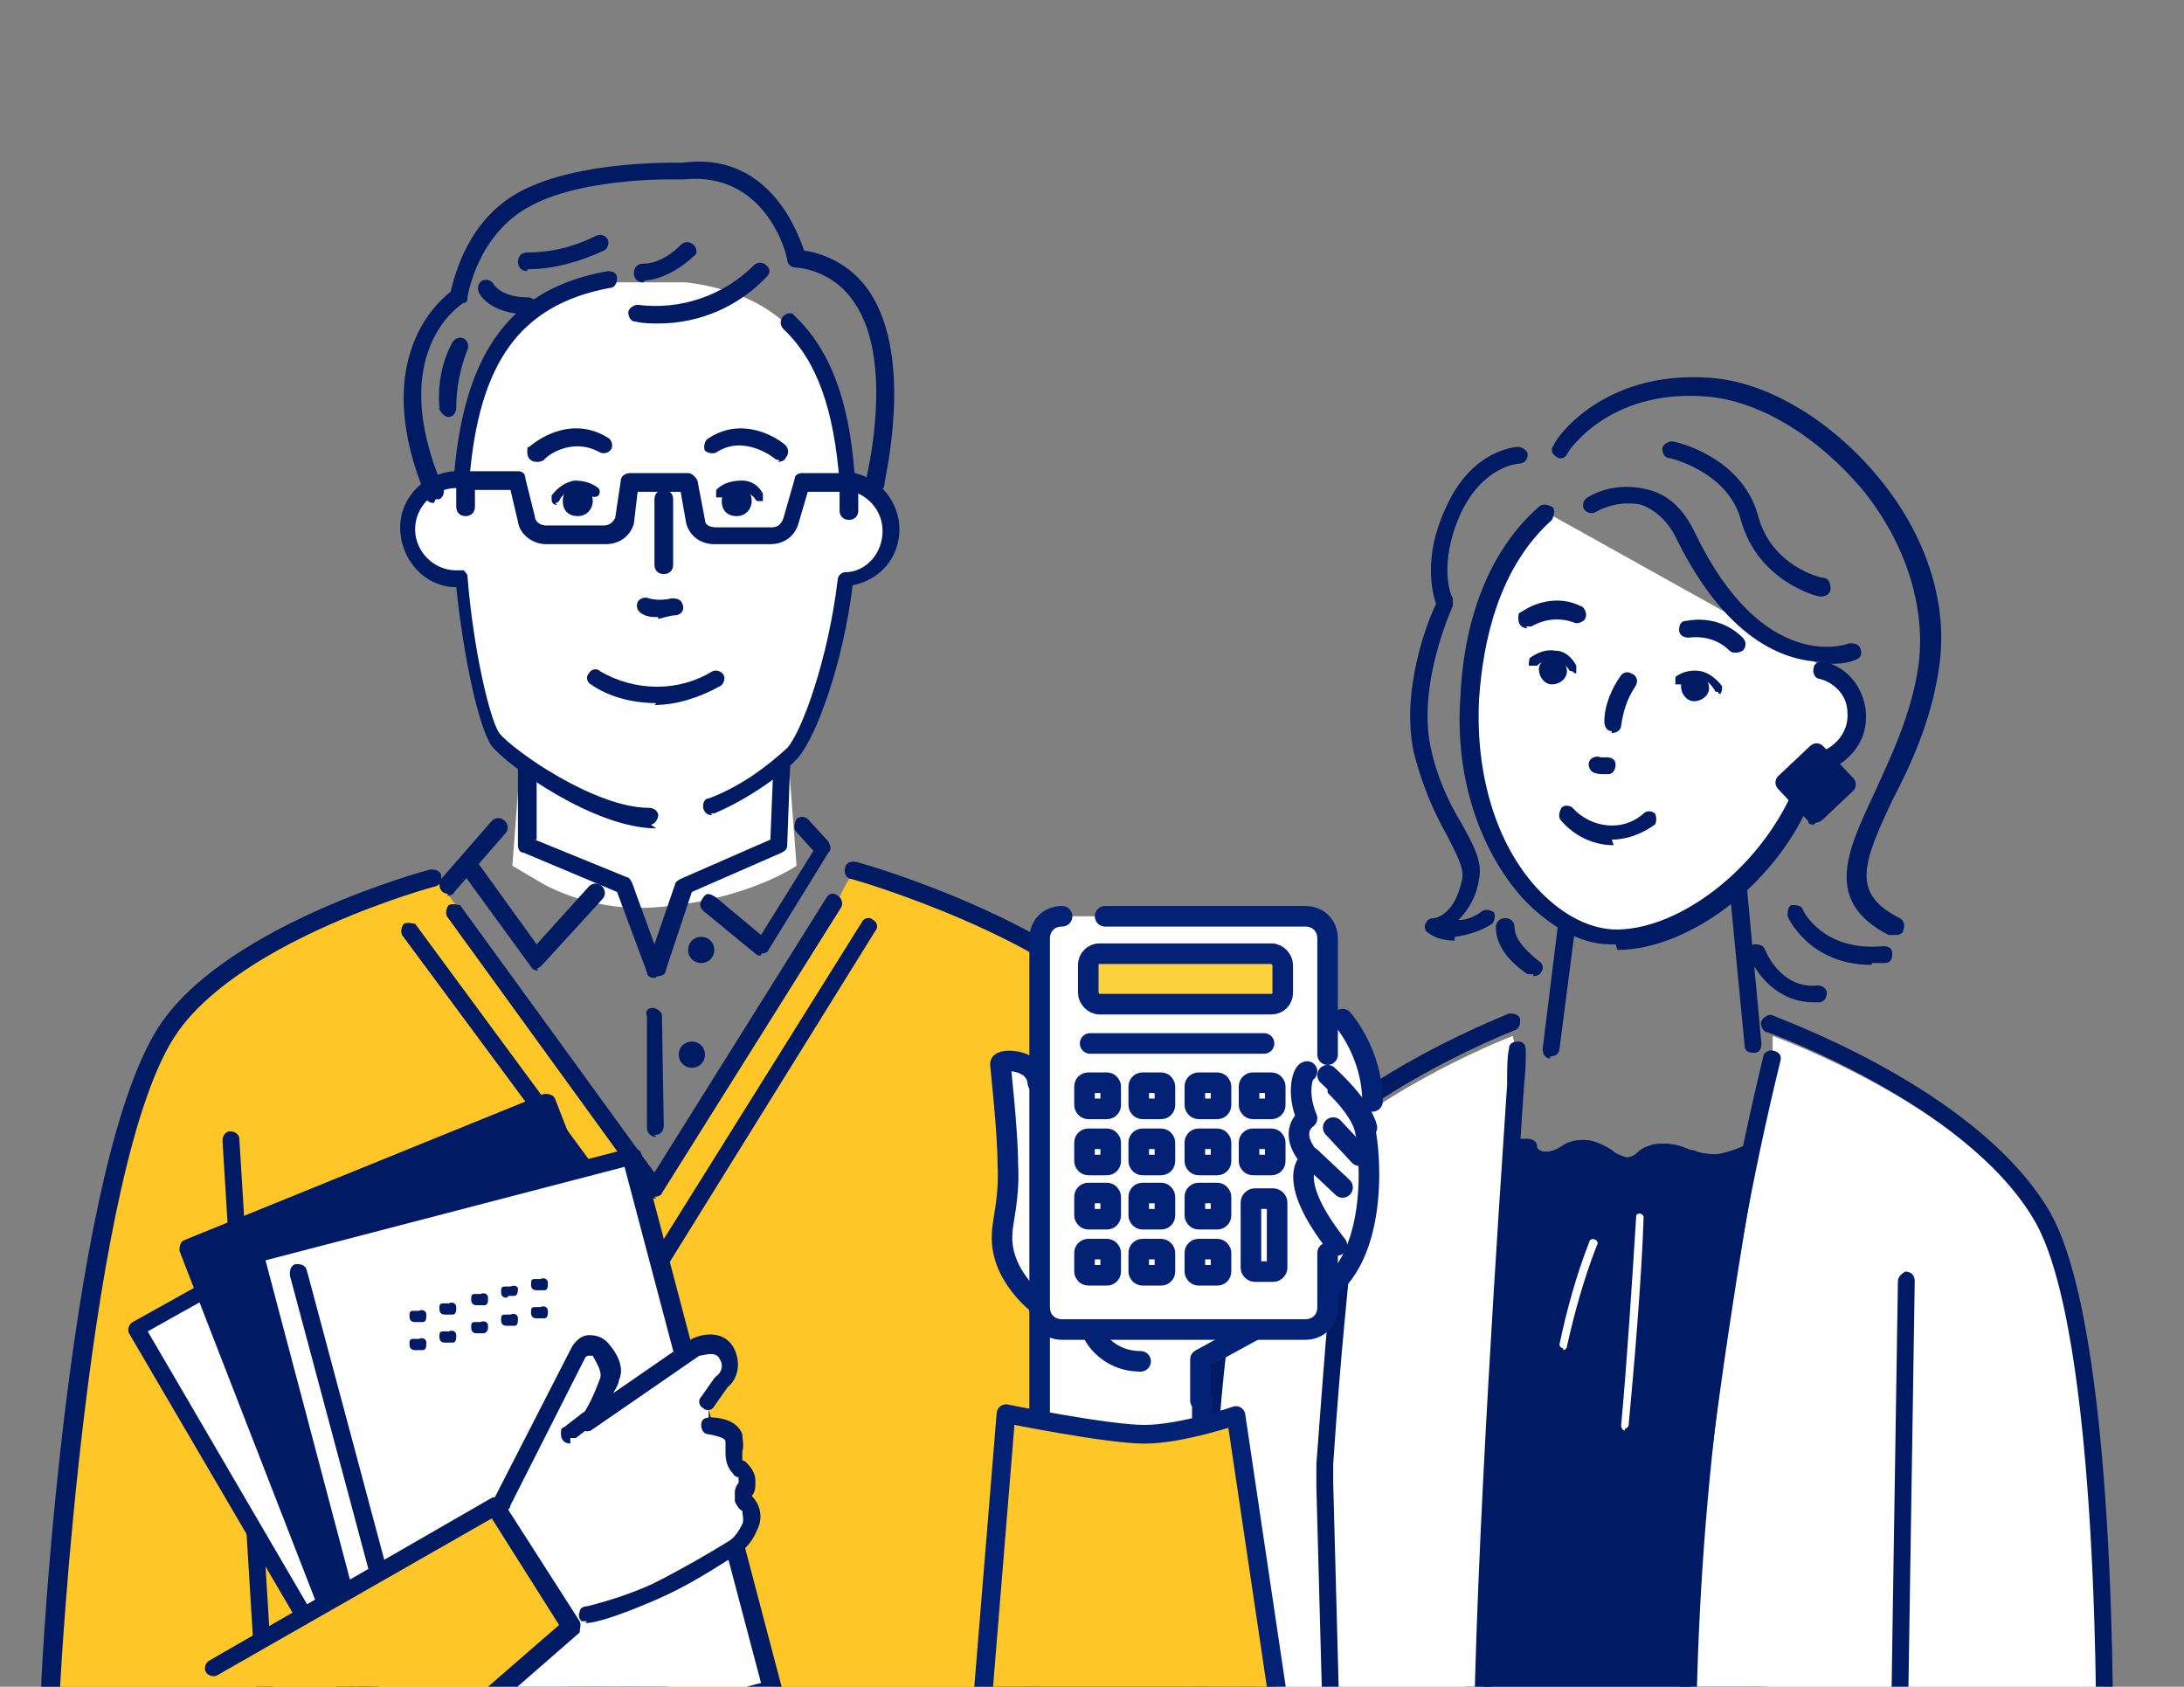 <?xml version="1.0" encoding="UTF-8"?>
<svg id="_レイヤー_2" xmlns="http://www.w3.org/2000/svg" version="1.1" xmlns:xlink="http://www.w3.org/1999/xlink" viewBox="0 0 116.8 90.2">
  <rect x="0" y="0" width="116.8" height="90.2" fill="#808080" stroke="none"/>
  <!-- Generator: Adobe Illustrator 29.5.0, SVG Export Plug-In . SVG Version: 2.1.0 Build 137)  -->
  <defs>
    <style>
      .st0, .st1, .st2 {
        stroke-width: 1.1px;
      }

      .st0, .st1, .st2, .st3 {
        stroke: #042275;
        stroke-linecap: round;
        stroke-linejoin: round;
      }

      .st0, .st4 {
        fill: none;
      }

      .st5, .st2 {
        fill: #fff;
      }

      .st1 {
        fill: #fcd13e;
      }

      .st3, .st6 {
        fill: #ffc627;
      }

      .st7 {
        fill: #001b63;
      }

      .st8 {
        clip-path: url(#clippath);
      }

      .st9 {
        fill: #042275;
      }
    </style>
    <clipPath id="clippath">
      <rect class="st4" y="0" width="116.8" height="90.2"/>
    </clipPath>
  </defs>
  <g id="_レイヤー_1-2">
    <g class="st8">
      <g>
        <g id="_グループ_2612">
          <path id="_パス_15809" class="st6" d="M35.1,63l9.6-14.6s.8-1.8,1-1.7c4.4,1.8,12.3,4.6,15,8.2,6,7.7,5.9,40.5,5.9,40.5l-61.2,1.3-2.3-2.5-.4-3.8s1.5-28.5,6.4-35.5c2.3-3.2,9.2-5.9,14.1-7.9.3-.1,12.1,16.1,12.1,16.1"/>
          <path id="_パス_15810" class="st5" d="M41.9,37.1l.7,9.2s-2.6,1.8-7.3,2.2c-2.1.2-4.3-.2-6.2-1.2l-1.7-1,.7-9.2"/>
          <path id="_パス_15811" class="st7" d="M66.6,90.8h0c-.3,0-.5-.2-.5-.5s0-27.8-5.8-35.3c-3.7-4.8-14.7-8-14.8-8-.2,0-.4-.3-.3-.6,0-.2.3-.4.6-.3.5.1,11.4,3.3,15.3,8.4,6,7.7,6,34.7,6,35.8,0,.3-.2.5-.5.5"/>
          <path id="_パス_15812" class="st7" d="M5.4,97.1c0,0-.1,0-.2,0-3.6-1.4-3-6.6-3-6.8,0-1.1,1.5-28.7,6.5-35.7,3.7-5.2,13.9-8,14.3-8.1.2,0,.5,0,.6.3,0,.2,0,.5-.3.6h0c-.1,0-10.3,2.8-13.8,7.8-4.8,6.8-6.3,35-6.3,35.3,0,0-.5,4.7,2.4,5.8.2,0,.4.4.3.6,0,.2-.2.3-.4.3"/>
          <path id="_パス_15813" class="st7" d="M14.2,90.8c-.2,0-.4-.2-.5-.4l-1.8-29.4c0-.3.2-.5.4-.5.3,0,.5.2.5.4l1.8,29.4c0,.3-.2.5-.4.5h0"/>
          <path id="_パス_15814" class="st7" d="M54.9,95.4h0c-.3,0-.5-.2-.4-.5l1.7-35.7c0-.3.2-.4.5-.4.3,0,.5.2.4.5l-1.7,35.7c0,.2-.2.4-.5.4"/>
          <path id="_パス_15815" class="st7" d="M35,52.3c-.2,0-.4-.1-.4-.3l-1.6-4.3-5-2.1c-.2,0-.3-.2-.3-.4v-8.2c0-.3.1-.5.4-.5h13.8c.3,0,.5.2.5.5h0s-.3,8.2-.3,8.2c0,.2-.1.3-.3.4l-4.8,2.1-1.4,4.2c0,.2-.2.3-.4.3h0,0ZM28.6,44.9l4.9,2c.1,0,.2.1.3.3l1.2,3.3,1.1-3.2c0-.1.1-.2.3-.3l4.8-2.1.3-7.4h-12.8v7.4q0,0,0,0Z"/>
          <path id="_パス_15816" class="st5" d="M32.8,15.1c-5.2,1-7.4,4.5-7.9,10.7-1.4-.1-2.7.9-2.9,2.4-.1,1.4.9,2.7,2.3,2.9,0,0,.2,0,.3,0s.2,0,.3,0c.3,3.9,1.2,7.8,1.8,8.7.7,1,5.3,4.2,8.4,4.2s6.5-2.5,7.4-3.6c1-1.1,2.3-5.2,2.8-9.3,1.4-.1,2.4-1.2,2.4-2.6,0-1.4-1-2.5-2.4-2.6-.5-6.5-2.9-10.1-8.6-10.8h-4c0,.1,0,.1,0,.1Z"/>
          <path id="_パス_15817" class="st7" d="M38.1,43.6c-.3,0-.5-.2-.5-.5,0-.2.1-.4.3-.4,1.6-.6,3-1.6,4.2-2.7.8-.9,2.2-4.8,2.7-9,0-.2.2-.4.4-.4,1.1,0,2-1,2-2.2,0-1.1-.8-2-1.9-2.2-.2,0-.4-.2-.4-.4-.3-3.9-1.2-6.5-3-8.2-.2-.2-.2-.5,0-.7.2-.2.5-.2.6,0,1.9,1.8,2.9,4.5,3.2,8.4,1.4.3,2.4,1.6,2.4,3,0,1.5-1,2.7-2.5,3-.5,4.1-1.9,8-2.9,9.2-.7.8-2.6,2.2-4.5,3,0,0-.1,0-.2,0"/>
          <path id="_パス_15818" class="st7" d="M35.1,44.3c-3.3,0-7.9-3.3-8.8-4.4-.7-1-1.5-4.7-1.9-8.5-1.7,0-3-1.5-3-3.2,0-1.6,1.3-2.9,2.9-3,.6-6.5,3.1-9.8,8.2-10.7.3,0,.5.1.5.4,0,.2-.1.5-.4.5-4.8.9-7,4-7.5,10.3,0,.3-.2.4-.5.4h-.1s0,0-.1,0c-1.2,0-2.2,1-2.2,2.2,0,1.2,1,2.2,2.2,2.2s0,0,.1,0h0c.1,0,.3,0,.3,0s.2.2.2.3c.3,3.9,1.2,7.7,1.7,8.4.7.9,5.1,4,8,4,.3,0,.5.2.5.4s-.2.5-.4.5h0"/>
          <path id="_パス_15819" class="st7" d="M23.2,26.9c-.2,0-.4-.1-.4-.3-3-7.1.4-10.3,1.3-11,.2-.8.9-3.9,3.8-5.4,3.1-1.6,8-1.5,8.6-1.5,4.5-.6,6.1,3.5,6.5,4.7,1.4.2,2.7,1,3.5,2.2,2.4,3.6.8,10,.8,10.3,0,.3-.3.4-.6.4s-.4-.3-.4-.6h0s0,0,0,0c0,0,1.6-6.3-.6-9.5-.7-1.1-1.9-1.8-3.2-1.9-.2,0-.4-.2-.4-.4,0-.2-1.1-4.8-5.6-4.3h0s-5.1-.2-8.1,1.4c-2.9,1.5-3.4,4.9-3.4,4.9,0,.1,0,.3-.2.3-.2.1-4.2,2.7-1.1,9.9.1.2,0,.5-.2.6,0,0-.1,0-.2,0"/>
          <path id="_パス_15820" class="st7" d="M31.7,26.8c0,.4-.3.8-.8.8s-.8-.3-.8-.8.3-.8.8-.8.8.3.8.8h0"/>
          <path id="_パス_15821" class="st7" d="M40.2,26.8c0,.4-.3.8-.8.8s-.8-.3-.8-.8.3-.8.8-.8.8.3.8.8h0"/>
          <path id="_パス_15822" class="st7" d="M35.2,33c-.3,0-.6,0-.9-.2-.2-.1-.3-.4-.2-.6.1-.2.4-.3.6-.2.4.1.8.1,1.2,0,.2,0,.5,0,.6.3s0,.5-.3.6c-.3,0-.6.1-1,.2"/>
          <path id="_パス_15823" class="st7" d="M28.7,24.7c-.3,0-.5-.2-.5-.5s0-.3.1-.3c.7-.6,2.4-1.6,4.2-.5.2.1.3.4.2.6s-.4.3-.6.2h0c-1.6-.9-3,.3-3,.4,0,0-.2.1-.3.1"/>
          <path id="_パス_15824" class="st7" d="M41.7,24.6c-.1,0-.2,0-.3-.1,0,0-1.6-1.3-3.1-.3-.2.1-.5,0-.6-.1-.1-.2,0-.5.1-.6h0c1.7-1.2,3.5-.3,4.2.3.2.2.2.5,0,.7,0,.1-.2.2-.4.2"/>
          <path id="_パス_15825" class="st7" d="M35.1,37.6c-1.2,0-2.5-.3-3.5-1-.2-.1-.3-.4-.1-.6.1-.2.4-.3.6-.1,1.9,1.1,4.2,1.1,6,0,.2-.1.5,0,.6.2.1.2,0,.5-.2.6-1.1.6-2.3,1-3.5,1"/>
          <path id="_パス_15826" class="st7" d="M35.5,30.7c-.3,0-.5-.2-.5-.5v-3.5c0-.3.2-.5.5-.5s.5.2.5.5v3.5c0,.3-.2.5-.5.5h0"/>
          <path id="_パス_15827" class="st7" d="M24.9,27.6c-.3,0-.5-.2-.5-.5v-1.4c0-.3.2-.5.5-.5s.5.2.5.5v1.4c0,.3-.2.5-.5.5"/>
          <path id="_パス_15828" class="st7" d="M45.4,27.8c-.3,0-.5-.2-.5-.5v-1.6c0-.3.2-.5.5-.5s.5.2.5.5h0v1.6c0,.3-.2.5-.5.5"/>
          <path id="_パス_15829" class="st7" d="M32.3,29.1h-3.1c-.7,0-1.4-.5-1.5-1.2l-.4-1.7h-2.3c-.3,0-.5-.2-.5-.5s.2-.5.5-.5h2.7c.2,0,.4.1.4.4l.5,2c0,.3.3.5.6.5h3.1c.3,0,.5-.2.6-.4l.3-2c0-.2.2-.4.5-.4h3.1c.2,0,.4.2.5.4l.4,2.1c0,.3.3.4.6.4h3c.3,0,.5-.2.6-.5l.6-2.1c0-.2.2-.3.4-.3h2.7c.3,0,.5.2.5.5s-.2.5-.5.5h-2.4l-.5,1.7c-.2.7-.8,1.1-1.5,1.1h-3c-.7,0-1.3-.4-1.5-1.1,0,0,0,0,0,0l-.3-1.7h-2.3l-.2,1.7s0,0,0,0c-.2.7-.8,1.1-1.5,1.1"/>
          <path id="_パス_15830" class="st7" d="M35.3,17.3c-.4,0-.9,0-1.3-.1-.3,0-.4-.3-.4-.5s.3-.4.5-.4c2.3.3,4.6-.5,6.2-2.1.2-.2.5-.2.7,0,.2.2.2.4,0,.6-1.5,1.6-3.6,2.5-5.8,2.5"/>
          <path id="_パス_15831" class="st7" d="M34.4,15.1c-.3,0-.5-.2-.5-.5s.2-.5.5-.5c1.1,0,2-1,2-1,.2-.2.5-.2.7,0,.2.2.2.5,0,.6,0,0-1.2,1.2-2.6,1.3h0"/>
          <path id="_パス_15832" class="st7" d="M24,22.3c-.2,0-.4-.2-.5-.4-.1-1.3.1-2.5.7-3.6.1-.2.4-.3.6-.2.2.1.3.4.2.6-.4,1-.6,2.1-.6,3.1,0,.3-.2.5-.4.5h0"/>
          <path id="_パス_15833" class="st7" d="M28.2,14.5h0c-.3,0-.5-.2-.5-.5s.2-.5.5-.5h0c1.3,0,2.5-.3,3.7-.9.2-.1.5,0,.6.2s0,.5-.2.6h0c-1.3.6-2.7,1-4.1,1"/>
          <path id="_パス_15834" class="st7" d="M28.2,16.8c-2,0-2.6-1.1-2.6-1.2-.1-.2,0-.5.2-.6s.5,0,.6.2h0s.4.7,1.8.7c.3,0,.5.2.5.5s-.2.5-.5.5h0"/>
          <path id="_パス_15835" class="st7" d="M24,47.8c-.3,0-.5-.2-.5-.5s0-.2.1-.3l2.7-3.1c.2-.2.5-.2.7,0,.2.2.2.5,0,.7h0s-2.7,3.1-2.7,3.1c0,.1-.2.2-.4.2"/>
          <path id="_パス_15836" class="st7" d="M28.8,51.9h0c-.1,0-.3,0-.4-.2l-3.5-4.8c-.2-.2-.1-.5,0-.7.2-.2.5-.1.7,0,0,0,0,0,0,0l3.1,4.3,2.8-3.1c.2-.2.5-.2.7,0,.2.2.2.5,0,.7h0s0,0,0,0l-3.2,3.5c0,0-.2.2-.3.2"/>
          <path id="_パス_15837" class="st7" d="M40.7,51.1c-.1,0-.2,0-.3-.1l-2.8-2.3c-.2-.2-.2-.4,0-.7s.4-.2.7,0c0,0,0,0,0,0l2.4,2,2.8-4.5-.9-1c-.2-.2-.1-.5,0-.7.2-.2.5-.1.6,0l1.1,1.2c.1.2.2.4,0,.6l-3.2,5.2c0,.1-.2.2-.4.2"/>
          <path id="_パス_15838" class="st7" d="M35.1,64.1c-.1,0-.3,0-.4-.2l-10.8-14.9c-.1-.2,0-.5.1-.6.2-.1.5,0,.6,0l10.4,14.3,9.2-14.7c.1-.2.4-.3.6-.1.2.1.3.4.2.6h0s-9.6,15.3-9.6,15.3c0,.1-.2.2-.4.2h0"/>
          <path id="_パス_15839" class="st7" d="M35.3,68.3c-.1,0-.3,0-.4-.2l-13.4-18.1c-.1-.2,0-.5.1-.6.2-.1.5,0,.6,0l12.9,17.5,11-17.6c.1-.2.4-.3.6-.1.2.1.3.4.1.6l-11.3,18.2c0,.1-.2.2-.4.2h0"/>
          <path id="_パス_15840" class="st7" d="M35.1,60.8c-.3,0-.5-.2-.5-.5v-5.9c-.1-.3,0-.5.3-.5.2,0,.5.2.5.4h0s.1,5.9.1,5.9c0,.3-.2.5-.5.5h0"/>
          <path id="_パス_15841" class="st7" d="M38.2,50.8c0,.4-.3.7-.7.7s-.7-.3-.7-.7.3-.7.7-.7.7.3.7.7h0"/>
          <path id="_パス_15842" class="st7" d="M37.7,56.4c0,.4-.3.7-.7.7s-.7-.3-.7-.7.3-.7.7-.7.7.3.7.7h0"/>
          <path id="_パス_15843" class="st7" d="M29.8,27c-.2,0-.3-.1-.3-.3s0-.1,0-.2c.3-.4.7-.7,1.2-.8.5,0,.9.1,1.3.4.1.1.1.3,0,.4s-.3.1-.4,0h0c-.2-.2-.5-.3-.9-.3-.3,0-.7.3-.8.6,0,0-.1.1-.2.1"/>
          <path id="_パス_15844" class="st7" d="M40.6,26.8c0,0-.2,0-.2-.1-.2-.3-.5-.4-.8-.5-.4,0-.7.1-.9.4-.1,0-.3,0-.4,0,0-.1,0-.3,0-.4.4-.4.9-.5,1.4-.5.5,0,.9.3,1.1.7,0,.1,0,.3,0,.4,0,0,0,0-.2,0"/>
          <path id="_パス_15845" class="st7" d="M93.3,61.9c-1.3.6-2.2.5-2.8.3s-1.3-.6-2-.4c-.6.1-1,.7-1.6.6-.7,0-1.2-.8-1.9-.9-.4,0-.8,0-1.2.2s-.8.3-1.2.3c-.4,0-.8-.3-.9-.7h-1l-2,33.3h15.5s-.8-32.7-.8-32.7h0Z"/>
          <path id="_パス_15846" class="st7" d="M94.1,95.1h-15.5c-.3,0-.5-.3-.5-.5h0s2-33.3,2-33.3c0-.2.2-.4.5-.4h1c.2,0,.4.2.5.4,0,.2.3.3.5.3.3,0,.6-.1.9-.3h0c.4-.3,1-.4,1.5-.3.4.1.7.3,1.1.5.2.2.5.3.8.4.3,0,.5-.1.7-.3.2-.2.5-.3.8-.4.7-.1,1.3,0,1.9.3.1,0,.2,0,.4.1.4.2,1.1.3,2.5-.3.2-.1.5,0,.6.2h0c0,0,0,.1,0,.2l.8,32.7c0,.3-.2.5-.5.5h0M79.1,94.1h14.6s-.8-31.6-.8-31.6c-.8.3-1.7.3-2.5,0-.1,0-.3-.1-.4-.2-.4-.2-.9-.3-1.3-.3-.2,0-.4.1-.6.3-.3.2-.7.4-1.1.4h0c-.5,0-.9-.2-1.3-.6-.2-.2-.4-.3-.7-.4-.3,0-.6,0-.9.2h0c-.4.2-.8.3-1.3.4-.5,0-1-.3-1.2-.7h-.3l-2,32.3h0Z"/>
          <path id="_パス_15847" class="st5" d="M64.3,95s-.2-25,2.7-29.6c3.9-6.2,13.9-10,13.9-10l.3,1.4c-.2,3.4-1.8,25.1-1.9,38.2h-15,0Z"/>
          <path id="_パス_15848" class="st5" d="M90.3,95c-.3-13,4.5-37.7,4.5-37.7v-1.9s10.6,3.8,14.4,10.1c3.7,6.1,3.4,29.5,3.4,29.5h-22.3,0Z"/>
          <path id="_パス_15849" class="st7" d="M82.9,56.6h0c-.3,0-.4-.3-.4-.5l1.1-8.9c0-.2.2-.4.5-.4h8.8c.2,0,.4.2.5.4l.8,8.6c0,.3-.1.5-.4.5s-.5-.1-.5-.4h0s-.8-8.3-.8-8.3h-8l-1.1,8.5c0,.2-.2.4-.5.4"/>
          <path id="_パス_15850" class="st5" d="M82.7,27.4c-2.7,2.4-3.9,6.1-4.1,9.9-.4,7.3,3.7,12.5,7.6,12.7,3.9.2,9.2-3.8,10.8-9.5,1.4-.1,2.4-1.4,2.3-2.7,0-1.1-.8-1.9-1.9-2.2"/>
          <path id="_パス_15851" class="st7" d="M86.4,50.5c0,0-.2,0-.3,0-1.6,0-3.3-1-4.7-2.5-2.3-2.6-3.6-6.5-3.3-10.7.2-4.5,1.7-8,4.2-10.2.2-.2.5-.1.7,0s.1.5,0,.7h0c-2.9,2.6-3.7,6.6-3.9,9.6-.2,4,.9,7.7,3.1,10.1,1.2,1.3,2.6,2.1,4,2.2,3.6.2,8.8-3.7,10.3-9.1,0-.2.2-.3.4-.3,1.1-.1,2-1.1,1.9-2.2,0-.9-.7-1.6-1.5-1.8-.2,0-.4-.3-.3-.6,0-.2.3-.4.6-.3,1.6.4,2.5,2.1,2.1,3.7-.3,1.1-1.2,1.9-2.3,2.2-1.7,5.7-7,9.5-10.9,9.5"/>
          <path id="_パス_15852" class="st7" d="M64.3,94.8c-.3,0-.5-.2-.5-.5,0-1-.1-25.2,2.8-29.9,3.9-6.3,13.7-10,14.1-10.2.2,0,.5,0,.6.3,0,.2,0,.5-.3.6h0c0,0-9.9,3.8-13.7,9.8-2.8,4.5-2.7,29.1-2.7,29.4s-.2.5-.5.5h0Z"/>
          <path id="_パス_15853" class="st7" d="M112.6,94.8h0c-.3,0-.5-.2-.5-.5,0-.2.3-23.3-3.4-29.2-3.7-6.1-14.1-9.9-14.2-9.9-.2,0-.4-.4-.3-.6s.4-.4.6-.3c.4.2,10.8,3.9,14.7,10.3,3.8,6.1,3.5,28.8,3.5,29.7,0,.3-.2.5-.5.5"/>
          <path id="_パス_15854" class="st7" d="M71.3,94.8c-.3,0-.5-.2-.5-.4l-.4-14.9c0-.4,0-.8,0-1.2.8-10.8.9-11,1-11.1.1-.2.4-.3.6-.2.2.1.3.3.2.5,0,.4-.5,4.7-.9,10.8,0,.3,0,.7,0,1,0,0,0,0,0,0l.4,15c0,.3-.2.5-.4.5h0"/>
          <path id="_パス_15855" class="st7" d="M83.8,35.9c0,.4-.4.7-.8.7-.4,0-.7-.4-.7-.8,0-.4.4-.7.8-.7h0c.4,0,.7.4.7.8"/>
          <path id="_パス_15856" class="st7" d="M85.8,41.4c-.2,0-.4,0-.6-.1-.2-.1-.3-.4-.2-.6s.4-.3.6-.2c0,0,.2,0,.3,0,.3,0,.5.1.5.4,0,.2-.1.5-.4.5-.1,0-.2,0-.3,0"/>
          <path id="_パス_15857" class="st7" d="M86.3,45.2c-1.1,0-2.1-.5-2.8-1.3-.2-.2-.1-.5,0-.7.2-.2.5-.1.6,0,1,1.1,2.7,1.3,3.8.3.2-.2.5-.1.6,0s.1.5,0,.6c0,0,0,0,0,0-.7.5-1.5.8-2.3.8"/>
          <path id="_パス_15858" class="st7" d="M89.9,36.7c0,.4.3.8.7.8.4,0,.8-.3.8-.7,0-.4-.3-.8-.7-.8-.4,0-.8.3-.8.7h0"/>
          <path id="_パス_15859" class="st7" d="M92.8,34.9c-.1,0-.2,0-.3-.1-.6-.6-1.4-.8-2.2-.7-.2,0-.5-.1-.5-.4h0c0-.3.1-.5.4-.5h0c1.1-.2,2.2.1,3,.9.2.2.2.5,0,.7,0,0-.2.1-.3.1"/>
          <path id="_パス_15860" class="st7" d="M81.7,33.6c-.3,0-.5-.2-.5-.5s0-.3.2-.4c.9-.6,2.1-.8,3.1-.3.2,0,.4.4.3.6,0,.2-.4.4-.6.3-.8-.3-1.6-.2-2.3.2,0,0-.2,0-.3,0"/>
          <path id="_パス_15861" class="st7" d="M86.2,39.1h0c-.3,0-.4-.3-.4-.5,0-.9.4-1.8.9-2.5.2-.2.4-.2.7,0,.2.2.2.4,0,.7-.4.6-.6,1.3-.7,2,0,.2-.2.4-.5.4"/>
          <path id="_パス_15862" class="st7" d="M97.6,35.4c-1.9,0-5.1-.9-7.9-6.5-.4-.9-1.1-1.6-1.9-1.9-.9-.2-1.8,0-2.5.4-.2.1-.5,0-.6-.2-.1-.2,0-.5.2-.6,1-.6,2.2-.7,3.3-.4,1.1.3,1.9,1.1,2.5,2.4,3.6,7.4,8,5.9,8.2,5.8.2,0,.5,0,.6.3s0,.5-.3.6c0,0,0,0,0,0-.5.2-1,.2-1.5.2"/>
          <path id="_パス_15863" class="st7" d="M77.8,50.3c-.5,0-1-.1-1.4-.4-.2-.1-.3-.4-.1-.6,0-.1.2-.2.4-.2,0,0,1.1-.1,1.5-2.1.1-.6-.3-1.3-.8-2.3-.8-1.4-1.4-2.9-1.8-4.5-.7-3.4.8-7.1,1.2-7.9-.2-.6-.7-2.5.5-5.1,1.4-3.2,3.8-3.3,3.9-3.3.2,0,.5.2.5.4h0c0,.3-.2.5-.5.5h0c0,0-1.9.1-3.1,2.7-1.2,2.7-.5,4.4-.4,4.5,0,.1,0,.3,0,.4,0,0-1.9,4.1-1.2,7.5.3,1.5.9,2.9,1.7,4.2.6,1.1,1.1,2,.9,2.9-.1.8-.5,1.6-1.1,2.2.5,0,.9-.2,1.3-.5.2-.1.5,0,.6.1.1.2,0,.5-.1.6h0c-.6.4-1.3.6-2,.7"/>
          <path id="_パス_15864" class="st7" d="M101.2,50c0,0-.1,0-.2,0-3.5-1.8-2.2-4.5-.8-7.5.9-2,2-4.2,2.4-6.9.4-3-.6-6.4-2.9-9.3-2.4-2.9-5.6-4.9-8.5-5.1-5.2-.4-7.4,3-7.4,3.1-.1.2-.4.3-.6.1-.2-.1-.3-.4-.1-.6,0-.2,2.5-4,8.3-3.6,3.2.2,6.7,2.4,9.2,5.5,2.5,3.1,3.6,6.7,3.1,10-.4,2.8-1.5,5.2-2.5,7.1-1.6,3.4-2.2,5,.4,6.3.2.1.3.4.2.6,0,.2-.2.3-.4.3"/>
          <path id="_パス_15865" class="st7" d="M100.1,51.6c-3.4,0-4.5-2.6-4.5-2.6,0-.2,0-.5.2-.6.2,0,.5,0,.6.2,0,.1,1.1,2.3,4.3,2,.3,0,.5.1.5.4s-.1.5-.4.5h0c-.2,0-.5,0-.7,0"/>
          <path id="_パス_15866" class="st7" d="M97,53.6c-2,0-3.1-1.6-3.5-2.5,0-.2,0-.5.3-.6.2,0,.5,0,.6.3,0,0,.8,2.1,2.8,1.9.3,0,.5.2.5.4,0,.3-.2.5-.4.5h0c-.1,0-.2,0-.3,0"/>
          <path id="_パス_15867" class="st7" d="M82,52.1c0,0-.2,0-.3,0-1.2-.8-1.7-1.7-1.7-2.5,0-.3.2-.5.5-.5s.5.2.5.5h0c0,.7.8,1.4,1.3,1.8.2.1.3.4.1.6,0,.1-.2.2-.4.2"/>
          <path id="_パス_15868" class="st7" d="M97.4,31.9s0,0-.1,0c-.1,0-3.3-.8-4.2-4.1-.7-2.6-3.8-3.3-3.8-3.3-.3,0-.4-.3-.4-.5s.3-.4.5-.4c.2,0,3.7.8,4.6,3.9.7,2.8,3.4,3.4,3.5,3.4.3,0,.4.3.4.6,0,.2-.2.4-.5.4"/>
          <path id="_パス_15869" class="st7" d="M101.6,94.8h0c-.3,0-.5-.2-.5-.5l.4-25.8c0-.2.2-.4.4-.5h0c.3,0,.5.2.5.5h0l-.4,25.8c0,.3-.2.5-.5.5"/>
          <path id="_パス_15870" class="st7" d="M79.3,94.8h0c-.3,0-.5-.2-.5-.5.1-11.5,1.4-30.2,1.8-36.3,0-.8,0-1.5.1-1.9,0-.3.2-.4.5-.4.3,0,.4.2.4.5h0c0,.4,0,1-.1,1.9-.4,6.1-1.7,24.8-1.8,36.3,0,.3-.2.5-.5.5"/>
          <path id="_パス_15871" class="st7" d="M90.3,94.8c-.3,0-.5-.2-.5-.5,0-12.7,1.5-25.4,4.5-37.8,0-.2.3-.4.6-.3s.4.3.3.6c-3,12.3-4.5,24.9-4.5,37.6s-.2.5-.5.5"/>
          <path id="_パス_15872" class="st7" d="M86.9,62.9h0c-.5,0-.9-.2-1.3-.6-.2-.2-.4-.3-.7-.4-.3,0-.6,0-.9.2h0c-.4.2-.8.3-1.3.4-.7,0-1.2-.4-1.4-1.1,0-.3.1-.5.4-.5.2,0,.5.1.5.4,0,.2.3.3.5.3.3,0,.6-.1.9-.3h0c.4-.3,1-.4,1.5-.3.4.1.8.3,1.1.5.2.2.5.3.8.4.3,0,.5-.1.7-.3.2-.2.5-.3.8-.4.7-.1,1.3,0,1.9.3.1,0,.2,0,.4.1.7.2,2.1.2,2.3-.1.1-.2.4-.3.6-.1s.3.4.1.6c-.6,1-2.8.7-3.4.5-.1,0-.3-.1-.4-.2-.4-.2-.9-.3-1.3-.3-.2,0-.4.1-.6.3-.3.2-.7.4-1.2.4"/>
          <rect id="_長方形_3134" class="st7" x="95.9" y="40.9" width="2.3" height="2.3" transform="translate(-3 76.2) rotate(-42.3)"/>
          <path id="_パス_15873" class="st7" d="M97,44.1c-.1,0-.3,0-.3-.2l-1.6-1.7c-.2-.2-.2-.5,0-.7h0l1.7-1.6c.2-.2.5-.2.7,0l1.6,1.7c.2.2.2.5,0,.7h0l-1.7,1.6c0,0-.2.1-.3.1M96.1,42l.9,1,1-.9-.9-1-1,.9Z"/>
          <path id="_パス_15874" class="st7" d="M84.1,35.9c0,0-.2,0-.2-.1-.2-.3-.4-.4-.7-.5-.4,0-.7,0-1,.3-.1,0-.3,0-.4,0s0-.3,0-.4c.4-.3.9-.5,1.4-.4.5,0,.9.4,1.1.8,0,.1,0,.3,0,.4h0s0,0-.1,0"/>
          <path id="_パス_15875" class="st7" d="M91.9,37c-.1,0-.2,0-.2-.1-.2-.3-.4-.5-.7-.6-.3,0-.7,0-1,.3-.1,0-.3,0-.4,0,0-.1,0-.3,0-.4h0c.4-.3.9-.4,1.4-.3.4.1.8.4,1.1.8,0,.1,0,.3-.1.4,0,0,0,0-.1,0"/>
          <path id="_パス_15876" class="st5" d="M39.8,85.5l-18.1,10.1-14.4-24.6,18.1-10.1,14.4,24.6Z"/>
          <path id="_パス_15877" class="st7" d="M21.7,96.1c-.2,0-.3,0-.4-.2l-14.4-24.6c-.1-.2,0-.5.2-.6h0l18.1-10.1c.2-.1.5,0,.6.2l14.4,24.6c.1.2,0,.5-.2.6h0l-18.1,10.1c0,0-.1,0-.2,0M7.9,71.2l13.9,23.8,17.3-9.7-13.9-23.8-17.3,9.7h0Z"/>
          <path id="_パス_15878" class="st7" d="M40.4,87.7l-19.2,7.8-11.2-28.8,19.2-7.8,11.2,28.8h0Z"/>
          <path id="_パス_15879" class="st7" d="M21.2,96c-.2,0-.4-.1-.4-.3l-11.2-28.8c0-.2,0-.5.3-.6l19.2-7.8c.2,0,.5,0,.6.3h0l11.2,28.8c0,.2,0,.5-.3.6l-19.2,7.8c0,0-.1,0-.2,0M10.6,67l10.9,27.9,18.4-7.4-10.9-27.9-18.4,7.4Z"/>
          <path id="_パス_15880" class="st5" d="M41.3,90.4l-20.1,5.2-7.5-28.5,20.1-5.2,7.5,28.5Z"/>
          <path id="_パス_15881" class="st7" d="M21.2,96c-.2,0-.4-.1-.4-.3l-7.5-28.5c0-.2,0-.5.3-.6h0l20.1-5.2c.2,0,.5,0,.6.3l7.5,28.5c0,.2,0,.5-.3.6h0l-20.1,5.2s0,0-.1,0M14.2,67.4l7.3,27.6,19.2-5-7.3-27.6-19.2,5Z"/>
          <path id="_パス_15882" class="st5" d="M26.9,80.2l4.1-8c.2-.3.6-.4.9-.3h0c0,0,.1,0,.2.2.4.4.7,1,.5,1.6-.3.8-.7,1.6-1.2,2.3l5.9-4s1.3-.6,1.7.4c.3.5.1,1.2-.4,1.5l-.7,1v1.1c.4,0,1,.2,1.2.6,0,.3,0,.5,0,.8,0,.3,0,.5.2.7,0,0,.2.1.3.2.2.2.3.4.3.7,0,.2,0,.5-.2.7,0,0,0,.2,0,.3,0,.1.2.2.2.3.3.3.4.8.2,1.2-.2.4-.5.8-.8,1.1,0,0-6,3.4-6,3.4"/>
          <path id="_パス_15883" class="st5" d="M26.9,80.2l4.1-8c.2-.3.6-.4.9-.3h0c0,0,.1,0,.2.2.4.4.7,1,.5,1.6-.3.8-.7,1.6-1.2,2.3l5.9-4s1.3-.6,1.7.4c.3.5.1,1.2-.4,1.5l-.7,1"/>
          <path id="_パス_15884" class="st7" d="M26.9,80.6c0,0-.1,0-.2,0-.2-.1-.3-.4-.2-.6h0l4.1-8c.2-.3.5-.6.9-.6.4,0,.7.1,1,.4.8.9.8,1.6.6,2,0,.2-.2.5-.3.7l4.2-2.9s0,0,0,0c.6-.3,1.8-.5,2.3.6.3.7.2,1.5-.4,2l-.7,1c-.1.2-.4.3-.6.1-.2-.1-.3-.4-.1-.6l.7-1s0,0,.1-.1c.3-.2.4-.6.2-.9-.2-.5-.9-.2-1.1-.2l-5.8,4c-.2.1-.5,0-.6-.1-.1-.2-.1-.4,0-.5.5-.7.8-1.4,1.1-2.2.1-.4-.2-.8-.4-1.2,0,0-.1,0-.2,0s-.1,0-.2.1l-4,7.9c0,.2-.2.3-.4.3"/>
          <path id="_パス_15885" class="st5" d="M37.7,76c.5,0,1.1.2,1.3.6,0,.3,0,.5,0,.8,0,.3,0,.5.2.7,0,0,.2.1.3.2.2.2.3.4.3.7,0,.2,0,.5-.2.7,0,0,0,.2,0,.3,0,.1.2.2.2.3.3.3.4.8.2,1.2-.2.4-.5.8-.8,1.1-1.4.9-2.8,1.7-4.2,2.4-1.2.6-2.4,1-3.7,1.3"/>
          <path id="_パス_15886" class="st7" d="M31.4,86.7c-.1,0-.2,0-.3,0-.1-.1-.2-.3-.1-.5,0-.2.2-.3.4-.3,1.2-.3,2.4-.7,3.5-1.2,1.4-.7,2.8-1.5,4.1-2.3.3-.2.5-.5.7-.9.1-.2,0-.5,0-.7-.2-.1-.3-.3-.4-.5,0-.2,0-.4,0-.5,0-.2.1-.4.2-.5,0,0,0-.2,0-.3,0,0,0,0,0,0,0,0-.2,0-.3-.2-.3-.3-.4-.7-.4-1.1h0c0-.3,0-.4,0-.6,0-.2-.4-.3-.9-.4-.3,0-.4-.3-.4-.5,0-.3.2-.4.5-.4.4,0,1.4.1,1.7.9,0,.3.1.6,0,.9h0c0,.4,0,.5,0,.5,0,0,0,0,0,0,0,0,.1,0,.2.1.3.3.5.6.5,1,0,.3,0,.6-.2.8h0c.5.5.6,1.2.3,1.8-.2.5-.5.9-.9,1.2-1.4.9-2.8,1.8-4.4,2.5,0,0-2.9,1.3-3.9,1.3"/>
          <path id="_パス_15887" class="st7" d="M30.5,77.2c-.3,0-.5-.2-.5-.5s0-.3.2-.4l.9-.7c.2-.2.5-.1.6,0,.1.2.1.5,0,.6l-.9.7c0,0-.2,0-.3,0"/>
          <path id="_パス_15888" class="st6" d="M11.4,89.3l15.1-8.7,4.1,6.5-11,9.6"/>
          <path id="_パス_15889" class="st7" d="M19.5,97.1c-.3,0-.5-.2-.5-.5s0-.3.2-.4l10.7-9.3-3.6-5.7-14.7,8.4c-.2.1-.5,0-.6-.2s0-.5.2-.6h0l15.1-8.7c.2-.1.5,0,.6.2l4.1,6.4c.1.2,0,.4,0,.6l-11,9.6c0,0-.2.1-.3.1"/>
          <path id="_パス_15890" class="st7" d="M20.1,84.2c-.2,0-.4-.1-.4-.3l-4.2-15.7c0-.2,0-.5.3-.6.2,0,.5,0,.6.3h0l4.2,15.7c0,.2,0,.5-.3.6h0s0,0-.1,0"/>
          <path id="_パス_15891" class="st7" d="M22.2,70.7c-.2,0-.3-.1-.3-.3s0-.3.2-.3h.3c.2-.1.4,0,.4.2,0,.2,0,.4-.2.4h-.3c0,0,0,0,0,0M23.8,70.3c-.2,0-.3-.1-.3-.3s0-.3.2-.3h.3c.2-.1.4,0,.4.2,0,.2,0,.4-.2.4h-.3c0,0,0,0,0,0M25.5,69.8c-.2,0-.3-.1-.3-.3s0-.3.2-.3h.3c.2-.1.4,0,.4.2,0,.2,0,.4-.2.4h-.3c0,0,0,0,0,0M27.1,69.4c-.2,0-.3-.1-.3-.3s0-.3.2-.3h.3c.2-.1.4,0,.4.1s0,.4-.2.4c0,0,0,0,0,0h-.3c0,0,0,0,0,0M28.7,69c-.2,0-.3-.1-.3-.3s0-.3.2-.3h.3c.2-.1.4,0,.4.2,0,.2,0,.4-.2.4h-.3c0,0,0,0,0,0"/>
          <path id="_パス_15892" class="st7" d="M22.2,72.2c-.2,0-.3-.1-.3-.3s0-.3.2-.3h.3c.2-.1.4,0,.4.2,0,.2,0,.4-.2.4h-.3c0,0,0,0,0,0M23.8,71.8c-.2,0-.3-.1-.3-.3s0-.3.2-.3h.3c.2-.1.4,0,.4.2,0,.2,0,.4-.2.4h-.3c0,0,0,0,0,0M25.5,71.3c-.2,0-.3-.1-.3-.3s0-.3.2-.3h.3c.2-.1.4,0,.4.2,0,.2,0,.3-.2.4h-.3c0,0,0,0,0,0M27.1,70.9c-.2,0-.3-.1-.3-.3s0-.3.2-.3h.3c.2-.1.4,0,.4.2,0,.2,0,.4-.2.4h-.3c0,0,0,0,0,0M28.7,70.5c-.2,0-.3-.1-.3-.3s0-.3.2-.3h.3c.2-.1.4,0,.4.2,0,.2,0,.4-.2.4h-.3c0,0,0,0,0,0"/>
          <path id="_パス_15893" class="st5" d="M83.6,72.1c-.1,0-.2-.1-.2-.2,0,0,0,0,0,0,.4-1.9.9-3.7,1.6-5.5,0-.1.2-.2.3-.1.1,0,.2.2.1.3-.7,1.8-1.2,3.6-1.6,5.4,0,.1-.1.2-.2.2"/>
          <path id="_パス_15894" class="st5" d="M86.9,76.5h0c-.1,0-.2-.1-.2-.3h0c.3-3.2.6-7.9.8-11.1,0-.1,0-.2.2-.2h0c.1,0,.2.1.2.2-.1,3.2-.5,7.9-.8,11.1,0,.1-.1.2-.2.2"/>
        </g>
        <g>
          <path class="st2" d="M64.3,74.8v3.9s-8.7,1.4-8.7,1.4v-10.3c0,0-2.2-1.6-2-3.9,0-.5.4-1.9.3-3.6,0-1.8-.4-5.3-.4-5.4,0-.3,1.9-.3,2,1l15.4-.3s1.8,1.5,2.1,2.8.8,7.3-2.7,9c-1,.5-6.1,3.3-6.1,3.3v2.2c0,0,0,0,0,0Z"/>
          <path class="st5" d="M59.1,49h10.7c.7,0,1.2.5,1.2,1.2v19.7c0,.7-.5,1.2-1.2,1.2h-13c-.7,0-1.2-.5-1.2-1.2v-19.7c0-.7.5-1.2,1.2-1.2h2.3Z"/>
          <rect class="st1" x="58.2" y="51" width="10.4" height="2.7" rx=".6" ry=".6"/>
          <rect class="st0" x="58" y="57.9" width="1.4" height="1.4" rx=".2" ry=".2"/>
          <rect class="st0" x="60.9" y="57.9" width="1.4" height="1.4" rx=".2" ry=".2"/>
          <rect class="st0" x="63.9" y="57.9" width="1.4" height="1.4" rx=".2" ry=".2"/>
          <rect class="st0" x="66.8" y="57.9" width="1.4" height="1.4" rx=".2" ry=".2"/>
          <rect class="st0" x="58" y="60.9" width="1.4" height="1.4" rx=".2" ry=".2"/>
          <rect class="st0" x="60.9" y="60.9" width="1.4" height="1.4" rx=".2" ry=".2"/>
          <rect class="st0" x="63.9" y="60.9" width="1.4" height="1.4" rx=".2" ry=".2"/>
          <rect class="st0" x="66.8" y="60.9" width="1.4" height="1.4" rx=".2" ry=".2"/>
          <rect class="st0" x="58" y="63.8" width="1.4" height="1.4" rx=".2" ry=".2"/>
          <rect class="st0" x="60.9" y="63.8" width="1.4" height="1.4" rx=".2" ry=".2"/>
          <rect class="st0" x="63.9" y="63.8" width="1.4" height="1.4" rx=".2" ry=".2"/>
          <rect class="st0" x="58" y="66.8" width="1.4" height="1.4" rx=".2" ry=".2"/>
          <rect class="st0" x="60.9" y="66.8" width="1.4" height="1.4" rx=".2" ry=".2"/>
          <rect class="st0" x="63.9" y="66.8" width="1.4" height="1.4" rx=".2" ry=".2"/>
          <path class="st0" d="M68.3,66.8v1c0,.1-.1.2-.2.2h-1c-.1,0-.2-.1-.2-.2v-3.5c0-.1.1-.2.2-.2h1c.1,0,.2.1.2.2v2.5Z"/>
          <line class="st0" x1="58.3" y1="55.8" x2="67.6" y2="55.8"/>
          <path class="st2" d="M69.9,57.3c-.2,0-.6,1.1,0,2.5,0,0-1.1.7.2,2.2,0,0-1.5.9,1.4,4.6"/>
          <path class="st0" d="M56.8,49c-.7,0-1.2.5-1.2,1.2v19.7c0,.7.5,1.2,1.2,1.2h13c.7,0,1.2-.5,1.2-1.2v-2.9"/>
          <path class="st5" d="M73.3,58.9c0-2.5-1.6-4.4-1.6-4.4h-.8v3c1.2,1.8,2.3,1.4,2.3,1.4Z"/>
          <path class="st0" d="M59.1,49h10.7c.7,0,1.2.5,1.2,1.2v6.2"/>
          <line class="st0" x1="71.3" y1="60.3" x2="72.7" y2="61.8"/>
          <line class="st0" x1="70.1" y1="61.9" x2="71.8" y2="63.5"/>
          <path class="st2" d="M73.1,60.3c-.3-1.2-2.1-2.8-2.1-2.8"/>
          <path class="st9" d="M52.1,96.4l1.7-20.8s5.4,1.1,7.4,1.1c2,0,4.9-1,4.9-1l2.2,14.8"/>
          <path class="st0" d="M58.5,71.4s.7,1.4,2.5,1.4"/>
          <path class="st0" d="M71.8,54.5s1.6,1.8,1.6,4.4"/>
          <path class="st3" d="M52.1,96.4l1.7-20.8s5.4,1.1,7.4,1.1c2,0,4.9-1,4.9-1l2.2,14.8"/>
        </g>
      </g>
    </g>
  </g>
</svg>